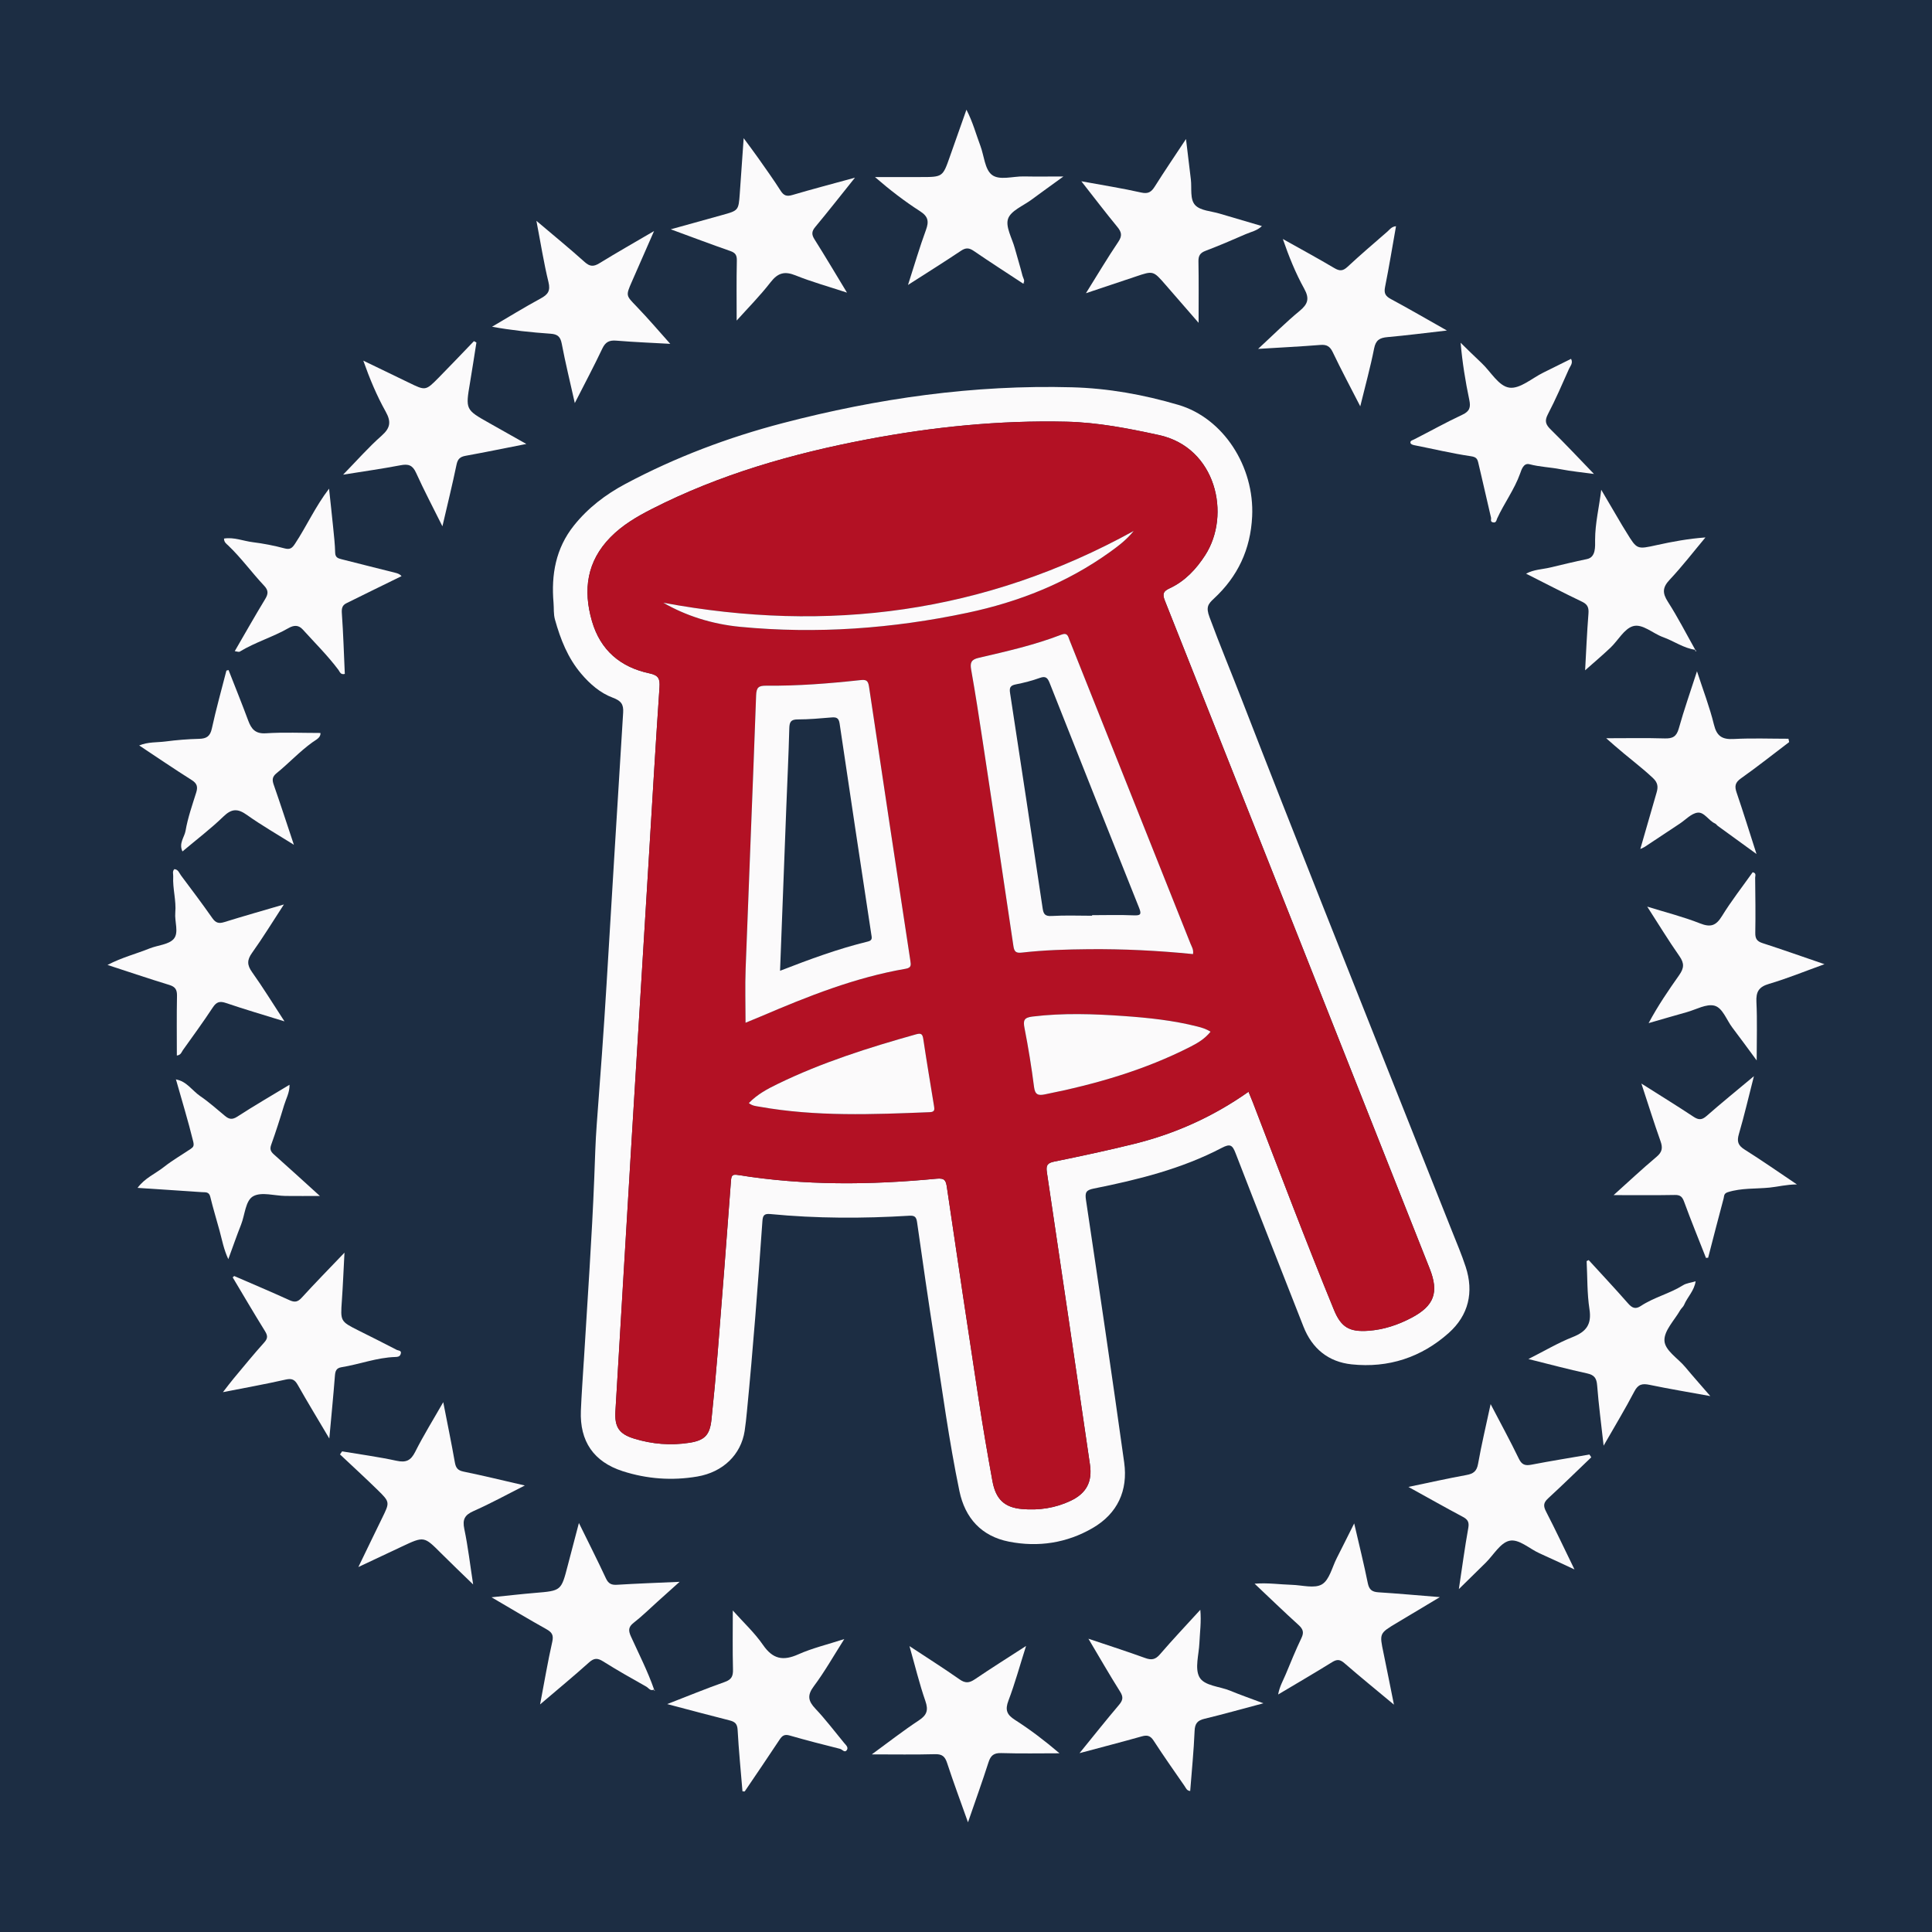 <svg width="200" height="200" viewBox="0 0 200 200" fill="none" xmlns="http://www.w3.org/2000/svg">
<rect x="0" y="0" width="200" height="200" fill="#808080" stroke="none"/>
<g clip-path="url(#clip0_6_25056)">
<path d="M200 0H0V200H200V0Z" fill="#1C2D43"/>
<path d="M60.433 140.946C60.812 134.593 61.271 128.243 61.52 121.885C61.592 120.048 61.637 118.19 61.776 116.367C62.146 111.515 62.503 106.662 62.796 101.804C63.359 92.457 63.925 83.111 64.508 73.765C64.562 72.907 64.297 72.545 63.428 72.222C62.137 71.742 61.061 70.804 60.154 69.731C58.776 68.102 58.021 66.181 57.453 64.149C57.286 63.55 57.351 62.977 57.301 62.398C57.052 59.494 57.528 56.763 59.406 54.41C60.873 52.572 62.698 51.182 64.762 50.083C69.93 47.332 75.368 45.28 81.028 43.801C90.846 41.235 100.809 39.815 110.976 40.092C114.723 40.194 118.39 40.853 121.987 41.913C126.658 43.289 129.872 48.314 129.622 53.465C129.456 56.879 128.135 59.682 125.658 61.972C125.046 62.537 124.829 62.858 125.206 63.88C126.263 66.747 127.44 69.565 128.543 72.411C131.312 79.553 134.122 86.68 136.943 93.802C141.38 105.003 145.841 116.194 150.289 127.39C150.784 128.635 151.312 129.871 151.728 131.143C152.588 133.774 152.024 136.154 149.979 137.982C147.14 140.521 143.721 141.639 139.923 141.238C137.517 140.984 135.828 139.613 134.93 137.319C132.589 131.338 130.22 125.368 127.906 119.377C127.584 118.542 127.356 118.368 126.489 118.822C122.319 121.006 117.791 122.125 113.212 123.042C112.44 123.197 112.303 123.434 112.418 124.205C113.77 133.263 115.109 142.324 116.375 151.395C116.78 154.299 115.689 156.678 113.128 158.172C110.442 159.738 107.479 160.19 104.44 159.59C101.598 159.029 99.899 157.149 99.318 154.351C98.241 149.165 97.542 143.912 96.728 138.681C96.098 134.633 95.508 130.579 94.935 126.523C94.856 125.962 94.676 125.818 94.122 125.852C89.325 126.145 84.529 126.142 79.742 125.678C79.089 125.615 78.965 125.842 78.924 126.423C78.462 133.004 77.961 139.582 77.319 146.148C77.254 146.811 77.187 147.475 77.086 148.133C76.708 150.579 74.856 152.397 72.173 152.852C69.57 153.293 66.98 153.106 64.469 152.299C61.454 151.329 60.004 149.196 60.132 146.037C60.201 144.339 60.329 142.644 60.43 140.947L60.433 140.946ZM129.246 113.019C129.42 113.445 129.564 113.777 129.694 114.115C132.456 121.291 135.173 128.484 138.092 135.598C138.832 137.4 139.688 137.903 141.653 137.762C143.243 137.648 144.722 137.153 146.118 136.417C148.474 135.176 148.976 133.788 148.002 131.328C138.871 108.272 129.743 85.214 120.584 62.169C120.299 61.452 120.452 61.193 121.077 60.903C122.669 60.164 123.828 58.921 124.761 57.475C127.467 53.283 125.89 46.324 119.977 45.037C116.809 44.348 113.651 43.728 110.405 43.653C103.446 43.492 96.561 44.193 89.733 45.491C82.014 46.958 74.511 49.106 67.476 52.692C65.927 53.482 64.434 54.357 63.203 55.61C60.75 58.106 60.339 61.065 61.283 64.308C62.16 67.321 64.238 69.073 67.242 69.708C68.172 69.905 68.333 70.265 68.272 71.156C67.845 77.407 67.484 83.662 67.102 89.915C66.529 99.296 65.951 108.676 65.383 118.057C64.818 127.405 64.259 136.753 63.709 146.101C63.613 147.725 64.086 148.444 65.634 148.922C67.503 149.499 69.432 149.657 71.366 149.355C72.97 149.105 73.484 148.54 73.653 146.938C73.894 144.652 74.108 142.362 74.292 140.07C74.769 134.124 75.231 128.177 75.671 122.229C75.714 121.652 75.835 121.542 76.423 121.637C83.247 122.738 90.101 122.675 96.957 122.018C97.813 121.936 97.921 122.216 98.023 122.908C99.105 130.257 100.201 137.603 101.324 144.946C101.752 147.744 102.229 150.535 102.738 153.32C103.081 155.198 103.972 156.051 105.788 156.214C107.537 156.371 109.254 156.117 110.853 155.353C112.468 154.582 113.093 153.387 112.833 151.609C111.358 141.523 109.882 131.438 108.374 121.358C108.265 120.631 108.419 120.392 109.147 120.244C111.92 119.679 114.689 119.087 117.436 118.407C121.672 117.357 125.605 115.588 129.246 113.019Z" fill="#FBFAFB"/>
<path d="M169.804 87.889C170.394 85.845 170.951 83.932 171.498 82.015C171.659 81.452 171.622 81.017 171.105 80.534C169.838 79.35 168.442 78.327 167.144 77.186C166.904 76.975 166.663 76.764 166.273 76.422C168.417 76.422 170.372 76.382 172.325 76.441C173.147 76.466 173.552 76.256 173.788 75.412C174.32 73.505 174.981 71.634 175.672 69.49C176.319 71.483 176.989 73.217 177.425 75.007C177.72 76.218 178.284 76.566 179.478 76.501C181.361 76.399 183.253 76.474 185.141 76.474C185.165 76.589 185.189 76.705 185.213 76.82C183.554 78.079 181.922 79.376 180.222 80.578C179.606 81.013 179.552 81.397 179.775 82.051C180.462 84.059 181.088 86.088 181.833 88.406C180.338 87.322 179.083 86.413 177.83 85.501C177.728 85.427 177.656 85.299 177.546 85.25C176.87 84.952 176.422 84.03 175.721 84.127C175.072 84.217 174.498 84.859 173.893 85.26C172.681 86.063 171.47 86.868 170.257 87.67C170.177 87.723 170.083 87.756 169.804 87.889Z" fill="#FBFAFB"/>
<path d="M165.006 49.063C163.825 48.901 162.681 48.795 161.559 48.576C160.491 48.367 159.4 48.34 158.336 48.058C157.718 47.894 157.505 48.62 157.363 49.018C156.77 50.679 155.709 52.09 154.983 53.676C154.912 53.831 154.897 54.159 154.543 54.073C154.234 53.998 154.389 53.755 154.351 53.592C154.01 52.146 153.681 50.698 153.347 49.25C153.24 48.787 153.136 48.323 153.021 47.861C152.923 47.468 152.787 47.305 152.263 47.228C150.297 46.938 148.357 46.47 146.403 46.086C146.22 46.05 146.033 45.978 146.01 45.844C145.97 45.615 146.202 45.582 146.379 45.492C148.047 44.645 149.682 43.727 151.376 42.936C152.141 42.579 152.263 42.166 152.101 41.397C151.697 39.478 151.383 37.54 151.202 35.48C151.919 36.175 152.623 36.884 153.355 37.563C154.328 38.466 155.134 39.999 156.281 40.133C157.365 40.259 158.596 39.147 159.759 38.575C160.714 38.105 161.666 37.629 162.635 37.148C162.868 37.584 162.559 37.879 162.425 38.18C161.721 39.761 161.036 41.355 160.235 42.887C159.865 43.596 160.018 43.964 160.546 44.479C162.04 45.939 163.465 47.47 165.006 49.063Z" fill="#FBFAFB"/>
<path d="M112.415 30.354C113.601 28.455 114.637 26.709 115.769 25.03C116.192 24.403 116.105 24.023 115.663 23.486C114.444 22.004 113.282 20.476 111.939 18.764C114.174 19.175 116.17 19.488 118.137 19.931C118.882 20.099 119.198 19.858 119.558 19.286C120.548 17.713 121.596 16.176 122.774 14.392C122.96 15.939 123.116 17.256 123.277 18.572C123.389 19.488 123.153 20.64 123.737 21.247C124.281 21.812 125.378 21.852 126.236 22.108C127.669 22.536 129.105 22.953 130.633 23.403C130.12 23.897 129.488 24.004 128.939 24.246C127.569 24.849 126.19 25.434 124.792 25.968C124.235 26.181 124.052 26.472 124.063 27.065C124.102 29.082 124.078 31.1 124.078 33.418C122.815 31.965 121.736 30.724 120.658 29.483C119.382 28.014 119.383 28.016 117.574 28.627C115.915 29.186 114.254 29.739 112.415 30.354Z" fill="#FBFAFB"/>
<path d="M170.664 105.913C171.645 104.078 172.73 102.504 173.825 100.948C174.341 100.215 174.37 99.718 173.853 98.98C172.717 97.36 171.688 95.664 170.52 93.853C172.433 94.447 174.255 94.904 175.987 95.589C177.091 96.026 177.645 95.826 178.257 94.832C179.226 93.257 180.374 91.792 181.436 90.294C181.852 90.38 181.691 90.675 181.693 90.866C181.713 92.766 181.742 94.666 181.707 96.565C181.696 97.167 181.877 97.444 182.455 97.631C184.512 98.297 186.551 99.018 188.871 99.813C186.802 100.56 184.996 101.3 183.133 101.848C182.071 102.161 181.772 102.664 181.824 103.73C181.919 105.65 181.851 107.578 181.851 109.775C180.919 108.514 180.136 107.431 179.326 106.368C178.724 105.578 178.332 104.333 177.481 104.108C176.646 103.888 175.584 104.507 174.626 104.775C173.355 105.13 172.086 105.504 170.664 105.913Z" fill="#FBFAFB"/>
<path d="M18.212 111.744C19.323 111.924 19.893 112.905 20.738 113.478C21.638 114.088 22.451 114.827 23.293 115.521C23.705 115.86 24.031 115.94 24.558 115.598C26.305 114.465 28.109 113.421 29.972 112.294C29.991 113.098 29.611 113.742 29.407 114.42C28.995 115.79 28.56 117.154 28.076 118.5C27.91 118.962 28.02 119.208 28.357 119.508C29.939 120.914 31.5 122.344 33.115 123.807C31.889 123.807 30.72 123.819 29.551 123.804C28.422 123.789 27.085 123.362 26.224 123.827C25.399 124.272 25.362 125.749 24.959 126.764C24.506 127.904 24.106 129.066 23.635 130.348C23.155 129.323 22.987 128.345 22.727 127.395C22.407 126.223 22.051 125.061 21.765 123.881C21.636 123.349 21.255 123.436 20.916 123.412C18.737 123.259 16.557 123.12 14.239 122.968C14.992 121.946 16.09 121.501 16.97 120.805C17.844 120.114 18.82 119.553 19.748 118.928C20.021 118.744 20.107 118.604 20.001 118.17C19.472 115.998 18.809 113.865 18.207 111.714L18.212 111.744Z" fill="#FBFAFB"/>
<path d="M175.533 67.274C174.296 67.112 173.29 66.361 172.149 65.953C171.093 65.574 170.034 64.541 169.055 64.82C168.137 65.082 167.508 66.3 166.711 67.054C165.85 67.869 164.942 68.635 164.091 69.39C164.194 67.549 164.278 65.536 164.436 63.529C164.484 62.913 164.362 62.572 163.774 62.29C161.862 61.376 159.981 60.397 157.978 59.387C158.777 58.95 159.647 58.945 160.456 58.753C161.727 58.452 162.995 58.14 164.276 57.877C165.228 57.681 165.123 56.56 165.124 55.884C165.126 54.155 165.548 52.487 165.759 50.701C166.477 51.924 167.194 53.147 167.914 54.368C168.065 54.624 168.225 54.873 168.38 55.126C169.465 56.9 169.461 56.88 171.527 56.423C173.154 56.064 174.793 55.764 176.547 55.636C175.32 57.103 174.15 58.624 172.842 60.016C172.089 60.817 172.083 61.397 172.662 62.3C173.694 63.908 174.567 65.62 175.506 67.288C175.507 67.29 175.533 67.274 175.533 67.274Z" fill="#FBFAFB"/>
<path d="M18.307 109.27C18.307 107.193 18.282 105.14 18.322 103.09C18.334 102.454 18.15 102.151 17.525 101.96C15.441 101.323 13.376 100.623 11.128 99.89C12.63 99.108 14.095 98.743 15.481 98.184C16.328 97.843 17.466 97.793 17.987 97.192C18.539 96.555 18.062 95.404 18.145 94.483C18.259 93.218 17.861 91.988 17.931 90.73C17.945 90.482 17.816 90.203 18.051 89.973C18.46 90.006 18.552 90.378 18.736 90.623C19.834 92.089 20.937 93.552 21.987 95.052C22.337 95.551 22.665 95.627 23.222 95.454C25.188 94.843 27.17 94.281 29.389 93.63C28.216 95.429 27.209 97.078 26.089 98.645C25.56 99.386 25.571 99.899 26.095 100.636C27.232 102.232 28.259 103.908 29.449 105.732C27.307 105.067 25.342 104.495 23.407 103.835C22.75 103.611 22.412 103.708 22.028 104.292C21.04 105.793 19.978 107.246 18.933 108.71C18.793 108.908 18.739 109.213 18.307 109.27Z" fill="#FBFAFB"/>
<path d="M23.659 69.361C24.341 71.104 25.044 72.84 25.696 74.595C26.023 75.474 26.434 75.979 27.531 75.909C29.388 75.79 31.259 75.876 33.17 75.876C33.227 76.361 32.696 76.587 32.333 76.849C31.004 77.808 29.895 79.016 28.63 80.041C28.182 80.404 28.158 80.729 28.335 81.234C29.024 83.207 29.669 85.195 30.423 87.452C28.651 86.338 27.055 85.427 25.565 84.365C24.624 83.694 23.993 83.69 23.134 84.522C21.824 85.79 20.361 86.901 18.888 88.142C18.484 87.291 19.096 86.664 19.209 86.003C19.44 84.661 19.899 83.355 20.309 82.049C20.494 81.461 20.409 81.106 19.848 80.752C18.05 79.618 16.294 78.418 14.408 77.168C15.361 76.783 16.258 76.871 17.115 76.759C18.27 76.609 19.437 76.511 20.601 76.484C21.384 76.466 21.757 76.226 21.934 75.404C22.369 73.395 22.929 71.413 23.438 69.42C23.513 69.4 23.586 69.381 23.659 69.361Z" fill="#FBFAFB"/>
<path d="M41.567 59.642C39.607 60.604 37.722 61.521 35.844 62.454C35.413 62.668 35.354 63.011 35.39 63.511C35.538 65.594 35.6 67.684 35.694 69.765C35.248 69.876 35.183 69.546 35.042 69.357C33.922 67.862 32.595 66.551 31.346 65.171C30.902 64.68 30.423 64.702 29.851 65.03C28.232 65.955 26.417 66.482 24.817 67.457C24.715 67.519 24.521 67.432 24.303 67.405C25.372 65.563 26.386 63.767 27.456 62.005C27.784 61.464 27.791 61.11 27.341 60.631C26.065 59.275 24.973 57.753 23.619 56.463C23.44 56.292 23.188 56.139 23.19 55.752C24.219 55.585 25.18 56.005 26.164 56.127C27.27 56.264 28.375 56.479 29.452 56.767C30.033 56.922 30.244 56.736 30.543 56.283C31.74 54.471 32.628 52.467 34.063 50.587C34.218 52.042 34.363 53.336 34.492 54.633C34.577 55.49 34.677 56.348 34.696 57.207C34.707 57.706 34.985 57.799 35.361 57.893C37.205 58.354 39.045 58.832 40.891 59.287C41.147 59.35 41.379 59.418 41.567 59.642Z" fill="#FBFAFB"/>
<path d="M164.728 150.858C163.239 152.283 161.767 153.726 160.25 155.121C159.767 155.565 159.754 155.906 160.047 156.473C161.021 158.36 161.925 160.284 162.989 162.467C161.633 161.84 160.51 161.305 159.375 160.8C158.319 160.33 157.235 159.272 156.243 159.503C155.304 159.722 154.608 160.975 153.802 161.771C152.938 162.623 152.071 163.472 151.02 164.503C151.364 162.224 151.634 160.191 151.997 158.174C152.109 157.552 151.931 157.289 151.418 157.016C149.601 156.048 147.807 155.035 145.797 153.925C147.942 153.479 149.869 153.046 151.811 152.692C152.526 152.561 152.872 152.305 153.009 151.536C153.362 149.545 153.833 147.574 154.309 145.354C155.363 147.375 156.343 149.164 157.227 150.998C157.542 151.651 157.894 151.747 158.544 151.622C160.536 151.238 162.54 150.917 164.539 150.572C164.601 150.667 164.664 150.762 164.728 150.858Z" fill="#FBFAFB"/>
<path d="M164.459 130.443C165.82 131.932 167.201 133.403 168.529 134.92C168.945 135.395 169.293 135.567 169.854 135.196C171.218 134.293 172.844 133.917 174.231 133.046C174.573 132.832 175.024 132.792 175.531 132.64C175.384 133.632 174.673 134.272 174.337 135.082C174.252 135.286 174.046 135.435 173.933 135.632C173.338 136.672 172.275 137.731 172.302 138.759C172.33 139.797 173.694 140.598 174.457 141.516C175.24 142.458 176.056 143.372 177.051 144.523C174.768 144.107 172.756 143.774 170.762 143.358C170.01 143.201 169.579 143.292 169.187 144.044C168.237 145.865 167.169 147.624 166.006 149.657C165.756 147.402 165.491 145.417 165.337 143.423C165.279 142.665 165.044 142.335 164.283 142.171C162.337 141.752 160.414 141.232 158.221 140.687C159.886 139.847 161.296 139.007 162.803 138.412C164.213 137.856 164.785 137.097 164.541 135.527C164.288 133.892 164.333 132.211 164.248 130.549C164.32 130.513 164.389 130.478 164.459 130.443Z" fill="#FBFAFB"/>
<path d="M144.3 176.465C142.429 174.906 140.778 173.565 139.174 172.171C138.719 171.776 138.407 171.75 137.899 172.066C136.092 173.188 134.252 174.257 132.313 175.413C132.459 174.586 132.828 173.969 133.099 173.32C133.624 172.062 134.135 170.796 134.724 169.568C135.009 168.975 134.887 168.636 134.422 168.214C132.921 166.854 131.465 165.444 129.875 163.943C131.258 163.832 132.494 164.027 133.731 164.061C134.79 164.09 136.073 164.472 136.848 164.011C137.623 163.55 137.899 162.24 138.381 161.296C138.951 160.179 139.507 159.055 140.186 157.702C140.698 159.921 141.191 161.893 141.593 163.883C141.733 164.574 142.039 164.793 142.704 164.835C144.722 164.962 146.737 165.147 149.055 165.333C147.416 166.315 146.009 167.159 144.601 168C142.787 169.084 142.794 169.081 143.218 171.104C143.57 172.793 143.901 174.487 144.3 176.465Z" fill="#FBFAFB"/>
<path d="M76.861 185.441C76.686 183.32 76.475 181.2 76.358 179.076C76.323 178.441 76.074 178.233 75.523 178.094C73.434 177.568 71.354 177.007 69.07 176.406C71.184 175.585 73.089 174.802 75.028 174.117C75.73 173.869 75.896 173.517 75.878 172.817C75.826 170.829 75.86 168.839 75.86 166.719C76.934 167.924 78.107 169.009 78.993 170.292C80.006 171.76 81.068 171.96 82.641 171.257C84.085 170.612 85.653 170.242 87.4 169.675C86.28 171.435 85.36 173.071 84.245 174.561C83.534 175.511 83.666 176.097 84.421 176.894C85.472 178.004 86.396 179.234 87.372 180.414C87.558 180.639 87.869 180.888 87.654 181.181C87.434 181.482 87.189 181.096 86.956 181.038C85.213 180.603 83.473 180.156 81.747 179.659C81.224 179.508 80.979 179.666 80.705 180.082C79.517 181.883 78.298 183.664 77.089 185.452C77.015 185.447 76.938 185.444 76.861 185.441Z" fill="#FBFAFB"/>
<path d="M35.518 49.138C36.931 47.691 38.141 46.309 39.505 45.104C40.419 44.296 40.509 43.653 39.921 42.602C39.003 40.959 38.272 39.213 37.609 37.334C39.17 38.088 40.735 38.836 42.293 39.597C44.045 40.452 44.054 40.469 45.394 39.112C46.631 37.86 47.84 36.58 49.062 35.313C49.147 35.361 49.233 35.409 49.318 35.458C49.099 36.836 48.892 38.217 48.659 39.593C48.183 42.405 48.178 42.404 50.648 43.794C51.853 44.472 53.056 45.153 54.485 45.959C52.219 46.405 50.218 46.818 48.209 47.182C47.64 47.285 47.384 47.499 47.26 48.099C46.827 50.193 46.312 52.27 45.799 54.483C44.859 52.592 43.908 50.792 43.07 48.942C42.708 48.143 42.268 48.008 41.463 48.164C39.537 48.532 37.593 48.804 35.518 49.138Z" fill="#FBFAFB"/>
<path d="M24.243 132.092C26.153 132.921 28.072 133.73 29.967 134.593C30.506 134.839 30.82 134.789 31.231 134.339C32.615 132.821 34.056 131.355 35.66 129.675C35.563 131.494 35.501 133.065 35.391 134.632C35.24 136.786 35.225 136.784 37.131 137.742C38.45 138.405 39.774 139.059 41.082 139.744C41.232 139.822 41.609 139.78 41.479 140.168C41.384 140.453 41.155 140.468 40.919 140.475C39.007 140.533 37.217 141.234 35.352 141.534C34.806 141.622 34.708 141.933 34.67 142.422C34.509 144.493 34.304 146.56 34.09 148.914C32.9 146.903 31.833 145.152 30.824 143.367C30.511 142.813 30.216 142.669 29.571 142.814C27.498 143.283 25.404 143.658 23.079 144.116C23.532 143.535 23.85 143.104 24.193 142.694C25.239 141.442 26.269 140.175 27.36 138.963C27.762 138.516 27.698 138.228 27.412 137.766C26.278 135.939 25.192 134.082 24.089 132.235C24.139 132.188 24.191 132.14 24.243 132.092Z" fill="#FBFAFB"/>
<path d="M76.259 33.186C76.259 31.119 76.231 29.055 76.277 26.993C76.29 26.425 76.141 26.174 75.605 25.987C73.628 25.298 71.669 24.557 69.437 23.738C71.361 23.204 73.04 22.734 74.72 22.271C76.447 21.795 76.453 21.798 76.581 20.047C76.714 18.23 76.836 16.412 76.984 14.304C77.584 15.122 78.05 15.735 78.493 16.365C79.277 17.483 80.076 18.591 80.809 19.743C81.137 20.258 81.445 20.358 82.028 20.186C84.09 19.577 86.171 19.033 88.506 18.392C87.026 20.238 85.737 21.886 84.398 23.493C84.015 23.952 84.003 24.28 84.319 24.779C85.416 26.516 86.462 28.285 87.679 30.293C85.732 29.652 84.009 29.175 82.362 28.511C81.228 28.054 80.531 28.237 79.775 29.212C78.664 30.645 77.376 31.939 76.259 33.186Z" fill="#FBFAFB"/>
<path d="M69.384 35.594C67.712 35.5 65.755 35.423 63.805 35.264C63.072 35.204 62.676 35.398 62.351 36.085C61.489 37.908 60.539 39.69 59.503 41.725C59.008 39.51 58.525 37.551 58.15 35.572C58.012 34.842 57.708 34.597 56.999 34.547C54.992 34.406 52.991 34.199 50.935 33.824C52.611 32.842 54.267 31.821 55.973 30.895C56.722 30.489 57 30.111 56.777 29.199C56.292 27.212 55.975 25.183 55.529 22.861C57.352 24.406 58.969 25.725 60.519 27.119C61.061 27.606 61.446 27.621 62.046 27.253C63.821 26.162 65.635 25.132 67.707 23.919C66.862 25.847 66.136 27.504 65.409 29.16C64.765 30.628 64.804 30.589 65.885 31.713C67.128 33.004 68.289 34.371 69.384 35.594Z" fill="#FBFAFB"/>
<path d="M90.249 181.613C92.006 180.331 93.514 179.151 95.108 178.101C95.945 177.55 96.129 177.051 95.794 176.087C95.174 174.302 94.731 172.456 94.148 170.405C96.003 171.628 97.698 172.701 99.338 173.852C99.929 174.267 100.338 174.229 100.908 173.843C102.587 172.705 104.306 171.626 106.217 170.389C105.575 172.416 105.07 174.262 104.395 176.043C104.028 177.01 104.219 177.5 105.069 178.043C106.661 179.061 108.168 180.211 109.679 181.5C107.671 181.5 105.662 181.542 103.656 181.479C102.881 181.455 102.556 181.723 102.329 182.433C101.691 184.427 100.98 186.397 100.206 188.645C99.42 186.433 98.691 184.482 98.044 182.504C97.822 181.825 97.528 181.573 96.79 181.593C94.706 181.65 92.62 181.613 90.249 181.613Z" fill="#FBFAFB"/>
<path d="M176.602 130.219C175.845 128.291 175.06 126.373 174.348 124.428C174.158 123.91 173.968 123.692 173.385 123.703C171.301 123.742 169.216 123.718 167.041 123.718C168.525 122.385 169.969 121.028 171.484 119.754C172.069 119.262 172.144 118.833 171.9 118.145C171.224 116.243 170.622 114.314 169.916 112.169C171.854 113.396 173.6 114.472 175.31 115.603C175.837 115.952 176.174 115.957 176.667 115.524C178.214 114.166 179.814 112.869 181.565 111.405C181.017 113.547 180.569 115.486 180.01 117.393C179.783 118.166 179.921 118.576 180.608 119.007C182.363 120.109 184.062 121.3 186.015 122.611C184.885 122.622 184.055 122.853 183.181 122.94C181.747 123.083 180.281 122.967 178.866 123.413C178.429 123.551 178.493 123.825 178.43 124.058C177.88 126.101 177.357 128.151 176.826 130.199C176.752 130.206 176.677 130.213 176.602 130.219Z" fill="#FBFAFB"/>
<path d="M111.753 181.485C113.225 179.676 114.505 178.062 115.837 176.492C116.242 176.014 116.308 175.682 115.956 175.124C114.856 173.379 113.83 171.587 112.673 169.641C114.738 170.336 116.653 170.95 118.542 171.635C119.191 171.87 119.596 171.815 120.071 171.264C121.393 169.727 122.789 168.254 124.256 166.646C124.37 167.884 124.21 168.986 124.161 170.09C124.109 171.285 123.667 172.709 124.162 173.614C124.664 174.532 126.255 174.566 127.354 175.023C128.387 175.453 129.446 175.818 130.787 176.323C128.56 176.915 126.633 177.458 124.688 177.927C123.957 178.103 123.695 178.415 123.664 179.195C123.58 181.251 123.371 183.303 123.209 185.402C122.851 185.377 122.767 185.093 122.635 184.903C121.554 183.343 120.46 181.789 119.427 180.197C119.092 179.681 118.769 179.588 118.205 179.747C116.158 180.324 114.099 180.857 111.753 181.485Z" fill="#FBFAFB"/>
<path d="M130.239 36.117C131.825 34.653 133.122 33.352 134.533 32.189C135.391 31.482 135.582 30.915 135.012 29.887C134.118 28.275 133.424 26.552 132.799 24.742C134.581 25.741 136.378 26.713 138.134 27.754C138.686 28.081 139.021 28.063 139.497 27.62C140.838 26.372 142.231 25.18 143.616 23.98C143.857 23.771 144.044 23.46 144.515 23.417C144.139 25.538 143.797 27.631 143.381 29.709C143.254 30.346 143.409 30.649 143.974 30.952C145.843 31.956 147.677 33.024 149.785 34.215C147.546 34.469 145.591 34.724 143.63 34.898C142.836 34.969 142.421 35.197 142.249 36.067C141.867 38.006 141.338 39.916 140.814 42.062C139.791 40.066 138.837 38.284 137.968 36.462C137.674 35.846 137.338 35.655 136.673 35.709C134.627 35.873 132.577 35.973 130.239 36.117Z" fill="#FBFAFB"/>
<path d="M105.886 29.339C104.191 28.224 102.483 27.127 100.809 25.981C100.327 25.651 99.985 25.623 99.486 25.957C97.748 27.12 95.974 28.229 93.996 29.498C94.658 27.442 95.195 25.6 95.855 23.803C96.181 22.916 96.083 22.405 95.244 21.866C93.628 20.828 92.101 19.651 90.576 18.328C92.149 18.328 93.722 18.328 95.295 18.328C97.593 18.328 97.59 18.327 98.337 16.193C98.883 14.633 99.437 13.077 100.045 11.356C100.711 12.643 101.035 13.891 101.486 15.086C101.873 16.112 101.939 17.511 102.668 18.089C103.449 18.709 104.846 18.241 105.973 18.264C107.232 18.289 108.492 18.27 110.085 18.27C108.82 19.188 107.79 19.926 106.771 20.679C105.918 21.31 104.644 21.81 104.356 22.644C104.068 23.475 104.767 24.653 105.047 25.675C105.31 26.637 105.609 27.591 105.853 28.558C105.917 28.811 106.177 29.095 105.879 29.373C105.877 29.372 105.886 29.339 105.886 29.339Z" fill="#FBFAFB"/>
<path d="M48.98 164.024C47.782 162.859 46.708 161.841 45.664 160.794C43.897 159.024 43.905 159.016 41.6 160.1C40.197 160.76 38.793 161.421 37.098 162.219C37.998 160.362 38.764 158.764 39.545 157.172C40.356 155.518 40.381 155.502 39.092 154.241C37.815 152.991 36.495 151.785 35.194 150.559C35.268 150.454 35.342 150.35 35.416 150.245C37.296 150.561 39.189 150.814 41.05 151.218C42.032 151.431 42.526 151.2 42.982 150.293C43.828 148.606 44.831 146.997 45.885 145.152C46.317 147.367 46.731 149.366 47.085 151.375C47.186 151.947 47.377 152.216 47.985 152.34C50.036 152.759 52.07 153.258 54.331 153.778C52.46 154.722 50.785 155.647 49.041 156.416C48.116 156.824 47.854 157.273 48.065 158.278C48.45 160.117 48.666 161.992 48.98 164.024Z" fill="#FBFAFB"/>
<path d="M67.738 174.874C67.353 175.135 67.15 174.739 66.909 174.604C65.401 173.757 63.895 172.905 62.431 171.985C61.854 171.623 61.496 171.628 60.975 172.096C59.397 173.513 57.759 174.864 55.91 176.44C56.358 174.088 56.706 172.008 57.171 169.955C57.332 169.245 57.121 168.964 56.55 168.645C54.724 167.625 52.93 166.547 50.882 165.35C52.551 165.181 53.97 165.016 55.392 164.897C58.095 164.672 58.094 164.682 58.767 162.086C59.132 160.68 59.503 159.275 59.928 157.658C60.934 159.707 61.861 161.537 62.727 163.395C62.982 163.942 63.295 164.091 63.875 164.055C65.926 163.928 67.98 163.856 70.354 163.749C69.452 164.559 68.758 165.183 68.063 165.806C67.245 166.54 66.462 167.318 65.596 167.99C65.021 168.436 65.047 168.818 65.32 169.419C66.142 171.23 67.051 173.004 67.708 174.887L67.738 174.874Z" fill="#FBFAFB"/>
<path d="M105.877 29.372C105.911 29.331 105.945 29.29 105.979 29.249C105.997 29.27 106.015 29.29 106.033 29.311C105.985 29.318 105.936 29.325 105.887 29.336C105.886 29.339 105.877 29.372 105.877 29.372Z" fill="#FBFAFB"/>
<path d="M18.208 111.713L18.26 111.748L18.214 111.745L18.208 111.713Z" fill="#FBFAFB"/>
<path d="M175.507 67.29C175.544 67.325 175.581 67.359 175.617 67.394C175.588 67.398 175.552 67.415 175.53 67.405C175.448 67.366 175.45 67.319 175.532 67.274L175.507 67.29Z" fill="#FBFAFB"/>
<path d="M67.709 174.888C67.742 174.925 67.775 174.962 67.808 174.998C67.767 174.997 67.727 174.997 67.686 174.996C67.703 174.955 67.72 174.914 67.737 174.874L67.709 174.888Z" fill="#FBFAFB"/>
<path d="M129.246 113.019C125.605 115.588 121.673 117.357 117.434 118.407C114.688 119.087 111.918 119.679 109.145 120.244C108.418 120.392 108.264 120.63 108.372 121.358C109.879 131.439 111.356 141.524 112.831 151.609C113.091 153.387 112.466 154.582 110.851 155.353C109.252 156.117 107.535 156.371 105.786 156.214C103.97 156.051 103.079 155.197 102.736 153.32C102.227 150.536 101.75 147.744 101.322 144.946C100.199 137.603 99.103 130.257 98.021 122.908C97.919 122.216 97.811 121.936 96.955 122.018C90.1 122.676 83.245 122.738 76.421 121.637C75.833 121.542 75.712 121.653 75.669 122.229C75.229 128.178 74.766 134.125 74.29 140.07C74.106 142.362 73.892 144.652 73.651 146.938C73.482 148.54 72.969 149.105 71.364 149.355C69.43 149.657 67.501 149.499 65.632 148.922C64.084 148.444 63.611 147.726 63.707 146.101C64.257 136.752 64.816 127.404 65.381 118.057C65.948 108.676 66.526 99.295 67.1 89.915C67.482 83.661 67.843 77.406 68.27 71.156C68.331 70.265 68.169 69.904 67.24 69.708C64.235 69.073 62.158 67.321 61.281 64.308C60.337 61.065 60.749 58.107 63.201 55.61C64.432 54.357 65.925 53.482 67.474 52.692C74.509 49.106 82.012 46.958 89.731 45.491C96.559 44.193 103.444 43.492 110.403 43.653C113.649 43.728 116.807 44.347 119.975 45.037C125.888 46.324 127.464 53.283 124.759 57.475C123.826 58.921 122.667 60.163 121.075 60.903C120.451 61.193 120.298 61.453 120.582 62.169C129.74 85.214 138.868 108.272 148 131.328C148.974 133.788 148.473 135.176 146.116 136.417C144.72 137.152 143.241 137.648 141.651 137.762C139.686 137.902 138.83 137.4 138.09 135.598C135.17 128.484 132.454 121.29 129.692 114.115C129.563 113.777 129.42 113.445 129.246 113.019ZM123.501 98.767C123.577 98.284 123.363 98 123.244 97.699C121.675 93.742 120.093 89.789 118.516 85.835C115.917 79.316 113.319 72.797 110.721 66.278C110.566 65.89 110.526 65.445 109.857 65.704C107.088 66.776 104.195 67.429 101.312 68.098C100.553 68.274 100.402 68.58 100.532 69.314C100.968 71.771 101.347 74.239 101.722 76.706C102.795 83.781 103.864 90.856 104.907 97.935C104.998 98.552 105.201 98.677 105.803 98.609C108.087 98.349 110.384 98.28 112.683 98.259C116.28 98.227 119.865 98.405 123.501 98.767ZM77.178 105.874C77.709 105.654 78.257 105.434 78.8 105.202C83.643 103.129 88.528 101.181 93.755 100.285C94.355 100.182 94.306 99.888 94.239 99.45C92.802 89.999 91.365 80.547 89.962 71.091C89.861 70.411 89.659 70.34 89.021 70.409C85.807 70.758 82.581 71.014 79.346 70.981C78.536 70.973 78.303 71.144 78.273 71.982C77.935 81.408 77.538 90.832 77.188 100.258C77.12 102.109 77.178 103.964 77.178 105.874ZM125.316 106.803C124.846 106.504 124.4 106.378 123.948 106.263C121.454 105.631 118.906 105.362 116.351 105.181C113.196 104.958 110.041 104.85 106.882 105.234C106.009 105.34 105.9 105.625 106.057 106.425C106.453 108.447 106.785 110.485 107.045 112.53C107.148 113.337 107.486 113.425 108.153 113.292C113.389 112.245 118.488 110.783 123.264 108.34C124 107.963 124.716 107.541 125.316 106.803ZM77.519 114.189C77.886 114.488 78.266 114.503 78.62 114.566C84.472 115.612 90.366 115.365 96.261 115.131C96.797 115.11 96.742 114.821 96.685 114.473C96.312 112.172 95.923 109.874 95.579 107.569C95.501 107.045 95.363 106.923 94.832 107.072C89.924 108.45 85.072 109.983 80.475 112.224C79.432 112.734 78.402 113.28 77.519 114.189ZM117.357 54.967C101.927 63.474 85.672 65.567 68.668 62.395C70.955 63.722 73.683 64.607 76.609 64.888C84.536 65.649 92.396 65.077 100.162 63.432C105.447 62.313 110.426 60.351 114.858 57.174C115.745 56.538 116.622 55.882 117.357 54.967Z" fill="#B31124"/>
<path d="M123.501 98.767C119.866 98.404 116.28 98.226 112.684 98.26C110.385 98.282 108.088 98.35 105.804 98.61C105.202 98.679 104.999 98.554 104.908 97.936C103.865 90.857 102.796 83.782 101.723 76.707C101.349 74.239 100.969 71.772 100.533 69.315C100.403 68.581 100.553 68.275 101.313 68.099C104.196 67.43 107.089 66.777 109.858 65.705C110.527 65.446 110.567 65.891 110.722 66.279C113.32 72.798 115.918 79.317 118.517 85.836C120.094 89.79 121.676 93.742 123.245 97.7C123.363 98 123.576 98.285 123.501 98.767ZM113.055 94.797C113.055 94.777 113.055 94.757 113.055 94.738C114.486 94.738 115.919 94.694 117.348 94.756C118.079 94.788 118.192 94.657 117.914 93.965C114.811 86.219 111.732 78.464 108.661 70.706C108.456 70.189 108.262 69.953 107.65 70.174C106.84 70.466 105.995 70.685 105.149 70.849C104.584 70.959 104.477 71.19 104.56 71.73C105.7 79.162 106.824 86.595 107.934 94.031C108.022 94.623 108.182 94.863 108.865 94.823C110.257 94.739 111.658 94.797 113.055 94.797Z" fill="#FBFAFB"/>
<path d="M77.178 105.874C77.178 103.964 77.119 102.109 77.188 100.259C77.539 90.833 77.935 81.409 78.273 71.983C78.303 71.145 78.536 70.974 79.346 70.982C82.581 71.014 85.807 70.759 89.021 70.41C89.658 70.341 89.861 70.412 89.962 71.092C91.365 80.548 92.802 90 94.239 99.451C94.306 99.889 94.355 100.183 93.755 100.286C88.528 101.183 83.643 103.131 78.8 105.203C78.258 105.435 77.71 105.655 77.178 105.874ZM80.751 100.495C83.826 99.302 86.785 98.209 89.855 97.463C90.349 97.343 90.246 97.054 90.194 96.709C89.092 89.442 87.989 82.174 86.917 74.903C86.829 74.305 86.572 74.228 86.065 74.271C84.905 74.368 83.741 74.475 82.579 74.474C81.852 74.473 81.724 74.756 81.707 75.412C81.639 78.106 81.505 80.799 81.401 83.493C81.184 89.111 80.971 94.73 80.751 100.495Z" fill="#FBFAFB"/>
<path d="M125.316 106.803C124.716 107.541 124.001 107.963 123.264 108.34C118.488 110.784 113.389 112.245 108.153 113.292C107.486 113.425 107.147 113.337 107.045 112.53C106.785 110.486 106.453 108.448 106.057 106.425C105.9 105.624 106.009 105.34 106.882 105.234C110.041 104.85 113.196 104.958 116.351 105.181C118.906 105.361 121.454 105.631 123.948 106.263C124.4 106.378 124.846 106.504 125.316 106.803Z" fill="#FBFAFB"/>
<path d="M77.519 114.189C78.402 113.279 79.432 112.733 80.476 112.224C85.073 109.983 89.924 108.45 94.833 107.072C95.364 106.923 95.501 107.046 95.58 107.569C95.924 109.874 96.312 112.172 96.686 114.473C96.742 114.821 96.798 115.109 96.262 115.131C90.368 115.366 84.474 115.612 78.621 114.566C78.266 114.503 77.886 114.488 77.519 114.189Z" fill="#FBFAFB"/>
<path d="M117.357 54.967C116.622 55.883 115.746 56.538 114.859 57.174C110.426 60.351 105.448 62.313 100.163 63.432C92.396 65.077 84.536 65.65 76.61 64.888C73.684 64.607 70.956 63.722 68.669 62.395C85.672 65.567 101.927 63.474 117.357 54.967Z" fill="#FBFAFB"/>
</g>
<defs>
<clipPath id="clip0_6_25056">
<rect width="200" height="200" fill="white"/>
</clipPath>
</defs>
</svg>
